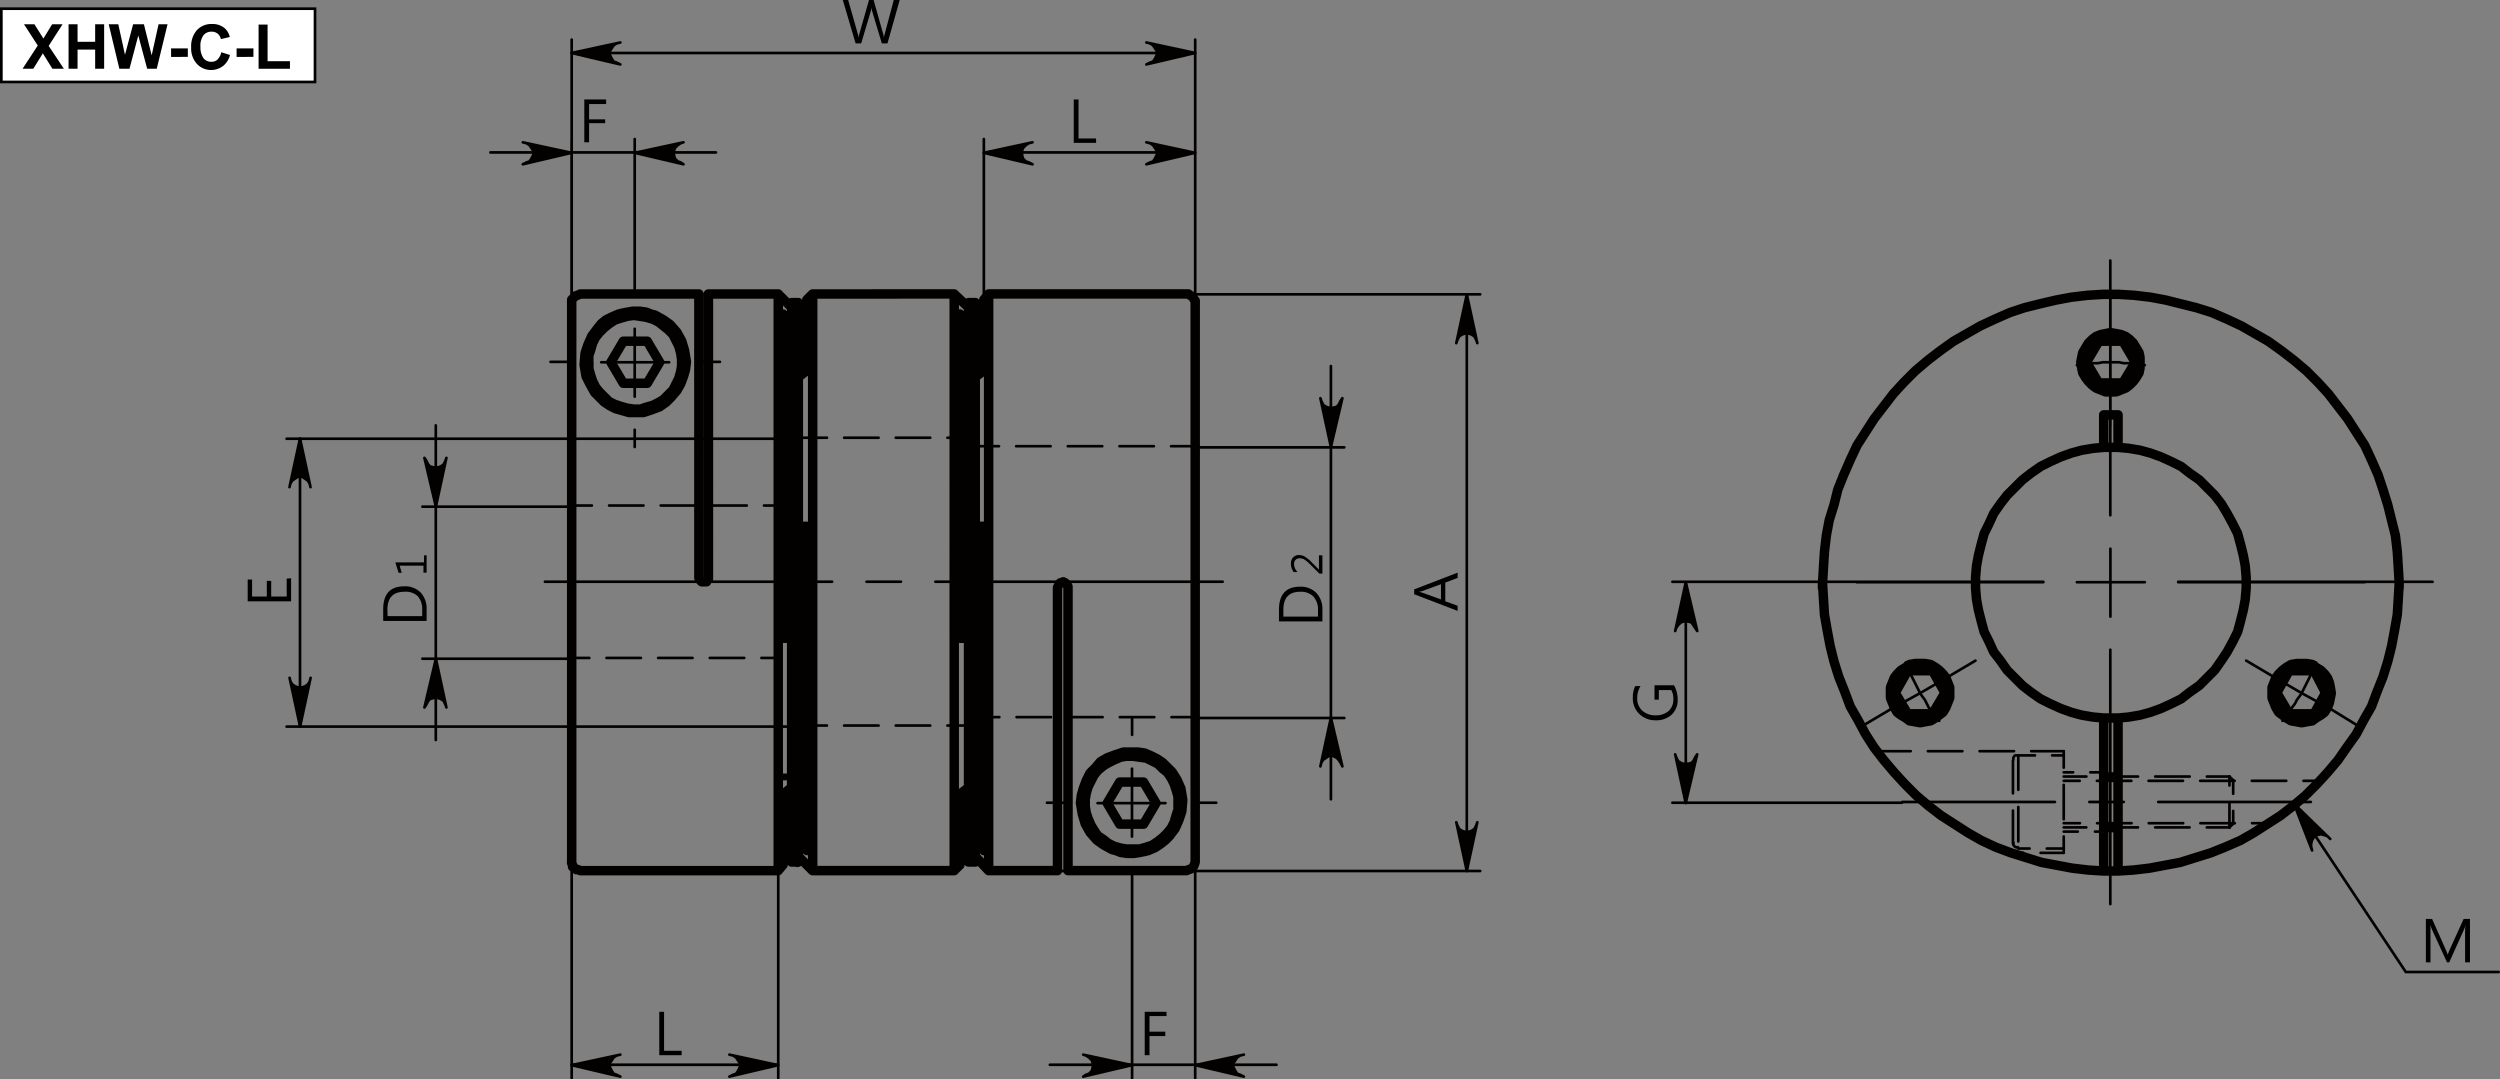 <svg xmlns="http://www.w3.org/2000/svg" xmlns:xlink="http://www.w3.org/1999/xlink" viewBox="0 0 261.42 112.88">
  <rect x="0" y="0" width="261.42" height="112.88" fill="#808080" stroke="none"/>
  <defs>
    <style>
      .cls-1, .cls-10, .cls-11, .cls-12, .cls-13, .cls-14, .cls-15, .cls-16, .cls-17, .cls-18, .cls-19, .cls-20, .cls-21, .cls-22, .cls-23, .cls-24, .cls-25, .cls-27, .cls-4, .cls-5, .cls-6, .cls-7, .cls-9 {
        fill: none;
      }

      .cls-2 {
        fill: #fff;
      }

      .cls-3 {
        clip-path: url(#clip-path);
      }

      .cls-4 {
        stroke: #000;
        stroke-miterlimit: 10;
      }

      .cls-10, .cls-11, .cls-12, .cls-13, .cls-14, .cls-15, .cls-16, .cls-17, .cls-18, .cls-19, .cls-20, .cls-21, .cls-22, .cls-23, .cls-24, .cls-4, .cls-5, .cls-6, .cls-7, .cls-9 {
        stroke-width: 0.28px;
      }

      .cls-10, .cls-11, .cls-12, .cls-13, .cls-14, .cls-15, .cls-16, .cls-17, .cls-18, .cls-19, .cls-20, .cls-21, .cls-22, .cls-23, .cls-24, .cls-25, .cls-27, .cls-5, .cls-6, .cls-7, .cls-9 {
        stroke: #030000;
        stroke-linecap: round;
        stroke-linejoin: round;
      }

      .cls-10, .cls-11, .cls-12, .cls-13, .cls-14, .cls-15, .cls-16, .cls-17, .cls-18, .cls-19, .cls-20, .cls-21, .cls-22, .cls-23, .cls-24, .cls-6 {
        stroke-dasharray: 3.6 1.8;
      }

      .cls-7 {
        stroke-dashoffset: 70.43px;
      }

      .cls-7, .cls-9 {
        stroke-dasharray: 86.4 3.6 3.6 3.6;
      }

      .cls-8 {
        clip-path: url(#clip-path-2);
      }

      .cls-9 {
        stroke-dashoffset: 56.37px;
      }

      .cls-10 {
        stroke-dashoffset: 1.08px;
      }

      .cls-11 {
        stroke-dashoffset: 0.69px;
      }

      .cls-12 {
        stroke-dashoffset: 1.53px;
      }

      .cls-13 {
        stroke-dashoffset: 1.79px;
      }

      .cls-14 {
        stroke-dashoffset: 0.2px;
      }

      .cls-15 {
        stroke-dashoffset: 1.94px;
      }

      .cls-16 {
        stroke-dashoffset: 1.91px;
      }

      .cls-17 {
        stroke-dashoffset: 1.24px;
      }

      .cls-18 {
        stroke-dashoffset: 2.27px;
      }

      .cls-19 {
        stroke-dashoffset: 1.88px;
      }

      .cls-20 {
        stroke-dashoffset: 2.39px;
      }

      .cls-21 {
        stroke-dashoffset: 0.16px;
      }

      .cls-22 {
        stroke-dashoffset: 2.61px;
      }

      .cls-23 {
        stroke-dashoffset: 2.13px;
      }

      .cls-24 {
        stroke-dashoffset: 2.66px;
      }

      .cls-25 {
        stroke-width: 0.71px;
      }

      .cls-26 {
        fill: #030000;
      }

      .cls-27 {
        stroke-width: 0.99px;
      }
    </style>
    <clipPath id="clip-path" transform="translate(-0.72 -67.12)">
      <rect class="cls-1" width="57.83" height="126.21"/>
    </clipPath>
    <clipPath id="clip-path-2" transform="translate(-0.72 -67.12)">
      <rect class="cls-1" x="25.88" y="66.37" width="236.26" height="131.71"/>
    </clipPath>
  </defs>
  <title>資產 3</title>
  <g id="圖層_2" data-name="圖層 2">
    <g id="圖層_1-2" data-name="圖層 1">
      <g>
        <rect class="cls-2" x="0.14" y="0.91" width="32.81" height="7.66"/>
        <g class="cls-3">
          <rect class="cls-4" x="0.14" y="0.91" width="32.8" height="7.66"/>
        </g>
        <path d="M4.2,74.31l1-1.61,1,1.61H7.4L5.81,71.92l1.45-2.26H6.17l-.91,1.49-.94-1.49H3.23l1.44,2.22L3.08,74.31Zm4.63,0v-2h1.84v2h.94V69.66h-.94v1.83H8.83V69.66H7.89v4.65Zm5.43,0,.92-3.48.93,3.48h1l1.13-4.65h-.94l-.72,3.25-.81-3.25H14.64l-.85,3.19-.7-3.19h-1l1.11,4.65Zm6.1-1.24v-.89H18.61v.89Zm3.11.28a.94.94,0,0,1-.65.23,1,1,0,0,1-.82-.37A2,2,0,0,1,21.68,72a1.85,1.85,0,0,1,.32-1.2,1.07,1.07,0,0,1,.84-.37,1,1,0,0,1,.64.21,1,1,0,0,1,.34.57l.93-.22a1.82,1.82,0,0,0-.47-.86,1.93,1.93,0,0,0-1.39-.5,2.06,2.06,0,0,0-1.58.64,2.54,2.54,0,0,0-.6,1.8,2.4,2.4,0,0,0,.6,1.73,2,2,0,0,0,1.52.64A2.05,2.05,0,0,0,24.07,74a2.11,2.11,0,0,0,.7-1.13l-.91-.29a1.41,1.41,0,0,1-.39.75Zm3.75-.28v-.89H25.46v.89Z" transform="translate(-0.72 -67.12)"/>
        <polygon points="30.32 7.19 30.32 6.4 27.98 6.4 27.98 2.57 27.04 2.57 27.04 7.19 30.32 7.19 30.32 7.19"/>
        <polyline class="cls-5" points="243.67 87.73 243.37 87.43 243.07 87.33 242.67 87.23 242.27 87.33 241.97 87.53 241.77 87.83 241.67 88.23 241.67 88.53 241.77 88.93 239.87 84.03 243.67 87.73"/>
        <path class="cls-6" d="M211.74,146.11h-.1l-.1,0-.1,0-.08.07-.06.08-.05.09,0,.1v.1m0,8.68v.11l0,.1.05.09.06.08.08.06.1.05.1,0h.1" transform="translate(-0.72 -67.12)"/>
        <path class="cls-5" d="M138.79,108.76l.1.3.2.4.3.2.3.1h.4l.4-.1.2-.2.2-.4.2-.3-1.2,5.1-1.1-5.1m2.3,38.5-.2-.4-.2-.3-.2-.2-.4-.2h-.4l-.3.2-.3.2-.2.3-.1.4,1.1-5.1,1.2,5.1m-107.9-29.2-.1-.4-.2-.3-.3-.2-.3-.2h-.4l-.3.2-.3.2-.2.3-.1.4,1.1-5.1,1.1,5.1M31,138l.1.4.2.3.3.2.3.1h.4l.3-.1.3-.2.2-.3.1-.4-1.1,5.1L31,138m14.1-23,.2.3.2.4.2.2.4.1h.4l.3-.1.3-.2.2-.4.1-.3-1.1,5.1-1.2-5.1m2.3,26.1-.1-.3-.2-.4-.3-.2-.3-.1h-.4l-.4.1-.2.2-.2.4-.2.3,1.2-5.1,1.1,5.1M72.19,82l-.3.1-.3.2-.3.3-.1.3v.4l.1.4.3.3.3.1.3.2-5.1-1.2,5.1-1.1m-16.8,2.3.4-.2.3-.1.2-.3.2-.4v-.4l-.2-.3-.2-.3-.3-.2-.4-.1,5.1,1.1-5.1,1.2m58.6,95.4.3-.2.3-.1.3-.3.1-.4v-.4l-.1-.3-.3-.3-.3-.2-.3-.1,5.1,1.1-5.1,1.2m16.8-2.3-.4.1-.3.2-.2.3-.2.3v.4l.2.4.2.3.3.1.4.2-5.1-1.2,5.1-1.1M65.59,71.56l-.4.1-.3.2-.2.3-.2.3v.4l.2.4.2.3.3.1.4.2-5.1-1.2,5.1-1.1m55,2.3.4-.2.3-.1.2-.3.2-.4v-.4l-.2-.3-.2-.3-.3-.2-.4-.1,5.1,1.1-5.1,1.2M108.69,82l-.4.1-.3.2-.3.3-.1.3v.4l.1.4.3.3.3.1.4.2-5.1-1.2,5.1-1.1m11.9,2.3.4-.2.3-.1.2-.3.2-.4v-.4l-.2-.3-.2-.3-.3-.2-.4-.1,5.1,1.1-5.1,1.2m-55,93.1-.4.1-.3.2-.2.3-.2.3v.4l.2.4.2.3.3.1.4.2-5.1-1.2,5.1-1.1m11.4,2.3.4-.2.3-.1.2-.3.2-.4v-.4l-.2-.3-.2-.3-.3-.2-.4-.1,5.1,1.1-5.1,1.2m98.9-33.7.1.3.2.4.3.2.3.1h.4l.4-.1.2-.2.2-.4.2-.3-1.2,5.1-1.1-5.1m2.3-12.9-.2-.3-.2-.3-.2-.3-.4-.1h-.4l-.3.1-.3.3-.2.3-.1.3L177,128l1.2,5.1m-23-30.1-.1-.3-.2-.4-.3-.2-.3-.1h-.4l-.3.1-.3.2-.2.4-.1.3,1.1-5.1,1.1,5.1m-2.2,50.1.1.3.2.4.3.2.3.1h.4l.3-.1.3-.2.2-.4.1-.3-1.1,5.1-1.1-5.1m48.5-13.5.2.3.3.4.2.4.2.4.3.3.3.4.2.3.3.4m-2-2.9-.2-.4-.2-.4-.2-.4-.2-.4-.2-.4-.2-.4-.2-.4-.1-.4m21.4-31.4h-.8l-.5.1h-.9l-.4.1h-.4l-.5.1m3.5-.3h.9l.5.1h.9l.4.1h.4l.5.1m16.4,34.3.2-.4.2-.4.2-.4.2-.4.2-.4.2-.4.2-.4.1-.4m-1.5,3.2-.2.3-.3.4-.2.4-.3.4-.2.3-.3.4-.2.3-.3.4" transform="translate(-0.72 -67.12)"/>
        <line class="cls-7" x1="198.91" y1="83.86" x2="241.64" y2="83.86"/>
        <g class="cls-8">
          <line class="cls-9" x1="56.98" y1="60.83" x2="127.85" y2="60.83"/>
          <path class="cls-5" d="M262,168.76h-9.71m0,0-11.7-17.6m-114.9,6.1V98.76m-23,58.5V98.76m-18.5,58.5V98.76" transform="translate(-0.72 -67.12)"/>
        </g>
        <path class="cls-10" d="M102.7,142.11h23m0-28.33h-23" transform="translate(-0.72 -67.12)"/>
        <path class="cls-11" d="M102.7,112.89H84.28m0,30.1H102.7" transform="translate(-0.72 -67.12)"/>
        <line class="cls-12" x1="59.82" y1="52.86" x2="81.96" y2="52.86"/>
        <line class="cls-13" x1="81.43" y1="68.8" x2="59.82" y2="68.8"/>
        <line class="cls-6" x1="233.52" y1="81.59" x2="233.13" y2="81.2"/>
        <line class="cls-14" x1="215.8" y1="78.55" x2="196.41" y2="78.55"/>
        <line class="cls-15" x1="242.53" y1="81.65" x2="215.8" y2="81.65"/>
        <line class="cls-16" x1="215.8" y1="86.08" x2="237.19" y2="86.08"/>
        <path class="cls-17" d="M216.52,153.64h17.33m0-5.32H216.52" transform="translate(-0.72 -67.12)"/>
        <line class="cls-6" x1="233.13" y1="86.52" x2="233.52" y2="86.13"/>
        <line class="cls-18" x1="233.52" y1="86.13" x2="233.52" y2="81.59"/>
        <line class="cls-19" x1="215.8" y1="78.55" x2="215.8" y2="89.18"/>
        <line class="cls-20" x1="215.8" y1="78.99" x2="211.02" y2="78.99"/>
        <line class="cls-21" x1="210.49" y1="79.52" x2="210.49" y2="88.2"/>
        <line class="cls-20" x1="211.02" y1="88.73" x2="215.8" y2="88.73"/>
        <line class="cls-22" x1="210.59" y1="89.18" x2="215.8" y2="89.18"/>
        <path class="cls-23" d="M220.77,147.88h-4.25m0,6.2h4.25" transform="translate(-0.72 -67.12)"/>
        <line class="cls-24" x1="233.13" y1="81.2" x2="233.13" y2="86.52"/>
        <path class="cls-6" d="M233.85,153.64l0-.08m-22.08-7.45v9.74" transform="translate(-0.72 -67.12)"/>
        <path class="cls-5" d="M46.29,136v8.5m0-24.4V136m0-15.9v-8.5M60.49,136H44.89m15.6-15.9H44.89M32.09,113v30.1m52.1,0H30.69M84.19,113H30.69m109.2,29.2v8.5m0-36.8v28.3m0-28.3v-8.5m-14.2,36.8h15.6m-15.6-28.3h15.6" transform="translate(-0.72 -67.12)"/>
        <path class="cls-25" d="M84.19,153.66h-2.1m0-5.3h2.1" transform="translate(-0.72 -67.12)"/>
        <path class="cls-5" d="M67.09,96.16V81.66m-6.6,17.1V81.66m6.6,1.4h8.5m-8.5,0h-6.6m0,0H52m8.5,95.4h21.6m0-27.8v29.2m-21.6-22.6v22.6m43.1-96.8h22.1m0,15.7V81.66m-22.1,16.8V81.66m-43.1-9h65.2m0,26.1V71.26m-65.2,27.5V71.26m65.2,107.2h8.5m-15.1,0h6.6m-6.6,0h-8.6m15.2-21.2v22.6m-6.6-20v20m80.5-28.8h-24m12.2-23.1h-12.2m1.4,23.1V128m-22.9-30.1v60.3m-42.8,0h44.2m-30.7-60.3h30.7m46,41.7-3.1,1.7m3.1-1.7,3.1-1.8m16.8-9.8v-3.5m0,3.5h-3.5m3.5,0v3.6m0-3.6H225m-3.6-23v-3.5m0,3.5v3.6m20,31,3.1,1.7m-3.1-1.7-3.1-1.8m-16.9-9.8v-3.5m0,3.5h-3.5m3.5,0v3.6m0-3.6H225M67.09,105v-3.5m0,3.5h-3.5m3.5,0v3.6m0-3.6h3.6m48.4,46.1v-3.6m0,3.6h-3.6m3.6,0v3.5m0-3.5h3.5m75.8-9.8-2.7,1.6m8.9-5.1,2.7-1.6m14.1-15.2v-19.5m-7,26.5h-19.5m26.5,7.1v19.5m7.1-26.6H248m-26.6-26.5v-3.1m0,10.2v3.1m23.1,29.6,2.6,1.6m-8.8-5.1-2.7-1.6M221.39,121V94.36m-7,33.6h-26.6m33.6,7.1v26.6m7.1-33.7h26.6m-188-30.1v-1.7m-7,8.8h-1.8m8.8,7.1v1.8m7.1-8.9H76m43.1,39v-1.8m-7.1,8.9h-1.8m8.9,7.1v1.7m7-8.8h1.8" transform="translate(-0.72 -67.12)"/>
        <polygon class="cls-26" points="243.67 87.73 243.37 87.43 243.07 87.33 242.67 87.23 242.27 87.33 241.97 87.53 241.77 87.83 241.67 88.23 241.67 88.53 241.77 88.93 239.87 84.03 243.67 87.73"/>
        <path class="cls-26" d="M138.79,108.76l.1.3.2.4.3.2.3.1h.4l.4-.1.2-.2.2-.4.2-.3-1.2,5.1-1.1-5.1m2.3,38.5-.2-.4-.2-.3-.2-.2-.4-.2h-.4l-.3.2-.3.2-.2.3-.1.4,1.1-5.1,1.2,5.1m-107.9-29.2-.1-.4-.2-.3-.3-.2-.3-.2h-.4l-.3.2-.3.2-.2.3-.1.4,1.1-5.1,1.1,5.1M31,138l.1.4.2.3.3.2.3.1h.4l.3-.1.3-.2.2-.3.1-.4-1.1,5.1L31,138m14.1-23,.2.3.2.4.2.2.4.1h.4l.3-.1.3-.2.2-.4.1-.3-1.1,5.1-1.2-5.1m2.3,26.1-.1-.3-.2-.4-.3-.2-.3-.1h-.4l-.4.1-.2.2-.2.4-.2.3,1.2-5.1Z" transform="translate(-0.72 -67.12)"/>
        <path class="cls-26" d="M72.19,82l-.3.1-.3.2-.3.3-.1.3v.4l.1.4.3.3.3.1.3.2-5.1-1.2,5.1-1.1m-16.8,2.3.4-.2.3-.1.2-.3.2-.4v-.4l-.2-.3-.2-.3-.3-.2-.4-.1,5.1,1.1Z" transform="translate(-0.72 -67.12)"/>
        <path class="cls-26" d="M114,179.66l.3-.2.3-.1.3-.3.1-.4v-.4l-.1-.3-.3-.3-.3-.2-.3-.1,5.1,1.1-5.1,1.2m16.8-2.3-.4.1-.3.2-.2.3-.2.3v.4l.2.4.2.3.3.1.4.2-5.1-1.2,5.1-1.1M65.59,71.56l-.4.1-.3.2-.2.3-.2.3v.4l.2.4.2.3.3.1.4.2-5.1-1.2,5.1-1.1m55,2.3.4-.2.3-.1.2-.3.2-.4v-.4l-.2-.3-.2-.3-.3-.2-.4-.1,5.1,1.1-5.1,1.2M108.69,82l-.4.1-.3.2-.3.3-.1.3v.4l.1.4.3.3.3.1.4.2-5.1-1.2,5.1-1.1m11.9,2.3.4-.2.3-.1.2-.3.2-.4v-.4l-.2-.3-.2-.3-.3-.2-.4-.1,5.1,1.1-5.1,1.2m-55,93.1-.4.1-.3.2-.2.3-.2.3v.4l.2.4.2.3.3.1.4.2-5.1-1.2,5.1-1.1m11.4,2.3.4-.2.3-.1.2-.3.2-.4v-.4l-.2-.3-.2-.3-.3-.2-.4-.1,5.1,1.1Z" transform="translate(-0.72 -67.12)"/>
        <path class="cls-26" d="M175.89,146l.1.3.2.4.3.2.3.1h.4l.4-.1.2-.2.2-.4.2-.3-1.2,5.1-1.1-5.1m2.3-12.9-.2-.3-.2-.3-.2-.3-.4-.1h-.4l-.3.1-.3.3-.2.3-.1.3L177,128Z" transform="translate(-0.72 -67.12)"/>
        <path class="cls-26" d="M155.19,103l-.1-.3-.2-.4-.3-.2-.3-.1h-.4l-.3.1-.3.2-.2.4-.1.3,1.1-5.1,1.1,5.1m-2.2,50.1.1.3.2.4.3.2.3.1h.4l.3-.1.3-.2.2-.4.1-.3-1.1,5.1Z" transform="translate(-0.72 -67.12)"/>
        <path class="cls-27" d="M85.09,100.06h-.9m0,44.3h.9m0-9.7h-.9m19.4-34.6h-.9m0,44.3h.9m0-9.7h-.9m-20.1,21.2h.9m17.6,0h.9m0-44.2h-.9m0,9.7h.9m-18.5-9.7h-.9m0,9.7h.9m.6-22.6h-.2m0,58.5h.2m18.2-58.5h-.2m0,58.5h.2m-18.6-58.5h-.2m0,58.5h.2m.2-58.5h-.2m0,58.5h.2m18.6-58.5h-.2m0,58.5h.2m.2-58.5h-.2m0,58.5h.2m-18.5-58.5h-.1m0,58.5h.1m17.9-58.5H102m0,58.5h.1m23.6-58.5v-.2l-.1-.1-.1-.2-.1-.1-.1-.1-.2-.1-.1-.1h-.2m-20.7,60.3h7.2m13.5-60.3h-20.7m0,0-.5.6m-.9,58.2,1.4,1.5m-3.6-60.3H85.69m0,60.3h14.8m0,0,.6-.6m-15.4-59.7-.6.6m16.9.8-1.5-1.4m-16.3,58.8,1.5,1.5m-25.2-.9v.1l.1.2v.2l.2.1.1.1.1.1h.2l.2.1m20.7-60.3h-7.3m-13.4,60.3h20.7m0,0,.5-.6m.9-58.3-1.4-1.4M62.29,105v-.7l.2-.6.2-.7.3-.6.4-.5.5-.5.5-.4.6-.4.6-.2.7-.2.7-.1.7.1.6.1.7.2.6.3.5.4.5.4.5.5.3.6.3.6.2.7.1.7v.7l-.1.6-.2.7-.3.6-.3.6-.5.5-.5.5-.5.3-.6.3-.7.2-.6.2H67l-.7-.1-.7-.2-.6-.2-.6-.3-.5-.5-.5-.5-.4-.5-.3-.6-.2-.6-.2-.7V105m2.3,0,1.3,2.2m0,0h2.5m0,0,1.3-2.2m0,0-1.3-2.2m0,0h-2.5m0,0-1.3,2.2m52,50.3-.5-.4-.6-.4-.4-.6-.3-.5-.3-.7-.2-.6-.1-.7v-.7l.1-.6.2-.7.3-.6.3-.6.4-.5.6-.5.5-.3.6-.3.7-.3.6-.1h.7l.7.1.7.1.6.3.6.3.5.5.5.4.4.6.3.6.2.6.2.7v1.4l-.2.6-.2.7-.3.6-.4.5-.5.5-.5.4-.6.4-.6.2-.7.2h-1.4l-.6-.1-.7-.2-.6-.3m1.2-2h2.5m0,0,1.3-2.2m0,0-1.3-2.2m0,0h-2.5m0,0-1.3,2.2m0,0,1.3,2.2m-33.7,4V98.76m-.2,58.5V98.76m18.2,54.6V98.76m0,58.5h0v-3.9m.2,0V98.76m0,58.5h0v-3.9m-18.6,3.9V98.76m-.2,58.5V98.76m.4,58.5V98.76m-.2,58.5V98.76m18.8,54.6V98.76m0,58.5h0v-3.9m-.2,0V98.76m0,58.5h0v-3.9m.4,0V98.76m0,58.5h0v-3.9m-.2,0V98.76m0,58.5h0v-3.9m-18.3,3.9V98.76m-.1,58.5V98.76m18,54.6V98.76m0,58.5h0v-3.9m-.1,0V98.76m0,58.5h0v-3.9m23.7-54.6h0v58.5m0,0-.1.3-.1.2-.2.2-.3.1-.2.1m-20.7-52.8v16.8m0-24.3v7.5m0,51.2v1.6m0-36v34.4m9.6-5.5.1-.8.2-.7.3-.8.4-.8.6-.6.5-.6.7-.4.8-.3.9-.3h1.5l.7.1.7.3.6.3.6.4.5.5.5.5.5.8.4.9.2,1.2-.1,1.2-.3.9-.4.9-.6.8-.4.4-.5.4-.6.4-.7.3-.4.1-.5.1-.6.1h-.7l-.7-.1-.5-.2-.4-.1-.9-.5-.7-.5-.7-.8-.5-.9-.3-1-.2-1.2m-1.3-22.5v29.6m0-29.6v-.1l-.1-.2-.1-.1-.1-.1-.2-.1-.1.1h-.2l-.1.1-.1.2-.1.2m0,0v29.6m13.5,0h-12.4m-8.8-2.1v-33.9m0,0h-.9m0-15.6.9-.7m0,0v-7.4m-.9,56.8.9.8m-3.1-56.6v-1.6m0,36V99.46m0,51.2v-16.8m0,24.3v-7.5m-14.8,5.9v1.6m0-36v34.4m0-51.2v16.8m0-24.3v7.5m-.6,50.7v-33.9m16-22.2v33.9m0,0h.9m0,15.6-.9.7m-16-28h-.9m0-15.6.9-.7m16,44.3v7.4m-16-51.7v-7.4m16.9,2.3-.9-.8m-16.9,55.3.9.8m-24.6,1.2h0V98.76m0,0v-.3l.2-.2.2-.2.3-.1.2-.1m20.7,52.8v-16.8m0,24.3v-7.5m0-51.2v-1.6m0,36V99.46m-9.6,5.5-.1.8-.2.7-.3.8-.4.7-.6.7-.5.5-.7.5-.8.3-.9.3h-1.5l-.7-.2-.7-.2-.6-.3-.6-.4-.5-.5-.5-.5-.5-.9-.4-.8-.2-1.2.1-1.2.3-.9.4-.9.6-.8.4-.5.5-.4.6-.3.7-.3.4-.1.5-.1.6-.1h.7l.7.1.5.2.4.1.9.5.7.5.7.8.5.9.3,1,.2,1.2m1.3,22.5V97.86m0,29.6v.1l.1.2.1.1.1.1h.5l.1-.2.1-.1v-.2m0,0V97.86m-13.4,0h12.4m8.8,2.1v33.9m0,0h.9m0,15.6-.9.7m0,0v7.4m.9-56.8-.9-.8m138.1,53.7h1.5m0-5.3h-1.5m-20.5-11.1-1.3,2.3m0,0,1.3,2.2m0,0h2.6m0,0,1.3-2.2m0,0-1.3-2.3m0,0h-2.6m39.9,0-1.3,2.3m0,0,1.3,2.2m0,0h2.6m0,0,1.2-2.2m0,0-1.2-2.3m0,0h-2.6m-19.9-30.1h2.5m0,0L224,105m0,0-1.3-2.2m0,0h-2.5m0,0-1.3,2.2m0,0,1.3,2.2m.5,50.1v.9m0,0-1.6-.1-1.7-.2-1.6-.3-1.6-.3-1.6-.5-1.6-.5-1.6-.6-1.5-.7-1.4-.8-1.4-.9-1.4-.9-1.3-1-1.3-1.1-1.2-1.2-1.1-1.2-1.1-1.3-1-1.3-.9-1.4-.8-1.5-.8-1.4-.6-1.6-.6-1.5-.5-1.6-.4-1.6-.3-1.6-.3-1.7-.1-1.6-.1-1.7.1-1.7.1-1.6.2-1.7.3-1.6.5-1.6.4-1.6.6-1.5.7-1.6.7-1.5.9-1.4.9-1.4,1-1.3,1-1.3,1.1-1.2,1.2-1.2,1.3-1.1,1.3-1,1.4-1,1.4-.8,1.4-.8,1.5-.7,1.6-.7,1.5-.5,1.6-.4,1.7-.4,1.6-.3L219,98l1.6-.1h1.7l1.6.1,1.7.2,1.6.3,1.6.4,1.6.4,1.6.5,1.6.7,1.5.7,1.4.8,1.4.8,1.4,1,1.3,1,1.3,1.1,1.2,1.2,1.1,1.2,1,1.3,1,1.3.9,1.4.9,1.4.7,1.5.7,1.6.5,1.5.5,1.6.4,1.6.4,1.6.2,1.7.1,1.6.1,1.7-.1,1.7-.1,1.6-.3,1.7-.3,1.6-.4,1.6-.5,1.6-.6,1.5-.6,1.6-.8,1.4-.8,1.5-1,1.4-.9,1.3-1.1,1.3-1.1,1.2-1.2,1.2-1.3,1.1-1.3,1-1.4.9-1.4.9-1.4.8-1.6.7-1.5.6-1.6.5-1.6.5-1.6.3-1.6.3-1.7.2-1.6.1m0,0v-.9m0-15.1,1.1-.1,1.2-.2,1.1-.3,1.1-.4,1.1-.5,1-.5.9-.7,1-.7.8-.8.8-.8.7-1,.6-.9.6-1.1.5-1,.3-1.1.3-1.2.2-1.1.1-1.2v-1.1l-.1-1.2-.2-1.1L235,124l-.3-1.1-.5-1-.6-1.1-.6-1-.7-.9-.8-.8-.8-.8-1-.7-.9-.7-1-.5-1.1-.5-1.1-.4-1.1-.3-1.2-.2-1.1-.1m0-3.4v3.4m-1.5-3.4h1.5m-1.5,0v3.4m0,0-1.1.1-1.2.2-1.1.3-1.1.4-1.1.5-1,.5-1,.7-.9.7-.8.8-.8.8-.7.9-.7,1-.5,1.1-.5,1-.3,1.1-.3,1.2-.2,1.1-.1,1.2v1.1l.1,1.2.2,1.1.3,1.2.3,1.1.5,1,.5,1.1.7.9.7,1,.8.8.8.8.9.7,1,.7,1,.5,1.1.5,1.1.4,1.1.3,1.2.2,1.1.1m23.4-1.1.2-.5.1-.5.1-.5-.1-.6-.1-.5-.2-.5-.3-.4-.4-.4-.5-.3-.4-.3-.6-.1h-1l-.6.1-.5.3-.4.3-.4.4-.3.4-.2.5-.2.5v1.1l.2.5.2.5.3.5.4.3.4.3.5.3.6.1.5.1.5-.1.6-.1.4-.3.5-.3.4-.3.3-.5m-22.7-39.2-.5.1-.5.1-.5.2-.4.3-.4.4-.3.5-.3.5-.1.5-.1.5.1.6.1.5.3.5.3.4.4.4.4.3.5.2.5.2H222l.5-.2.5-.2.4-.3.4-.4.3-.4.3-.5.1-.5v-1.1l-.1-.5-.3-.5-.3-.5-.4-.4-.4-.3-.5-.2-.5-.1-.6-.1m-22.6,39.2.3.5.4.3.5.3.4.3.6.1.5.1.5-.1.6-.1.5-.3.4-.3.4-.3.3-.5.2-.5.2-.5V139l-.2-.5-.2-.5-.3-.4-.4-.4-.4-.3-.5-.3-.6-.1h-1l-.6.1-.4.3-.5.3-.4.4-.3.4-.2.5-.2.5v1.1l.2.5.2.5m23.4,1.1v15.1m-1.5-15.1v15.1m1.5-43.4h-1.5M191.29,128v.6m60.3,0V128m-30.9,30.2h1.5m0-16h-1.5" transform="translate(-0.72 -67.12)"/>
        <path d="M153.14,127v.55l-1.29.49V130l1.29.46V131l-4.54-1.74v-.51Zm-1.74,1.21-2,.73-.3.07h0a2.28,2.28,0,0,1,.3.07l2,.72Z" transform="translate(-0.72 -67.12)"/>
        <path d="M64.1,78H62.32v1.6H64V80H62.32v2h-.5V77.52H64.1Z" transform="translate(-0.72 -67.12)"/>
        <path d="M122.7,173.37h-1.78V175h1.65v.46h-1.65v2h-.5v-4.54h2.28Z" transform="translate(-0.72 -67.12)"/>
        <path d="M94.8,67.12l-1.28,4.54h-.59l-1-3.34a1.77,1.77,0,0,1-.07-.46h0a2.39,2.39,0,0,1-.09.45l-1,3.35h-.58l-1.34-4.54h.56l1,3.51a2.51,2.51,0,0,1,.08.45h0a3.54,3.54,0,0,1,.1-.45l1-3.51h.48l1,3.54a2,2,0,0,1,.08.42h0a2.07,2.07,0,0,1,.09-.43l.94-3.53Z" transform="translate(-0.72 -67.12)"/>
        <path d="M115.34,82.06H113V77.52h.5V81.6h1.83Z" transform="translate(-0.72 -67.12)"/>
        <path d="M72,177.46H69.66v-4.54h.5V177H72Z" transform="translate(-0.72 -67.12)"/>
        <path d="M139,132.1h-4.54v-1.23c0-1.6.74-2.4,2.21-2.4a2.29,2.29,0,0,1,1.7.65,2.46,2.46,0,0,1,.63,1.79Zm-4.08-.5h3.62v-.69a2,2,0,0,0-.48-1.41,1.81,1.81,0,0,0-1.37-.5c-1.18,0-1.77.62-1.77,1.88Z" transform="translate(-0.72 -67.12)"/>
        <path d="M139,125.19v1.91h-.31l-.94-.93a3.32,3.32,0,0,0-.68-.57,1,1,0,0,0-.44-.1.57.57,0,0,0-.44.16.63.63,0,0,0-.15.45,1.2,1.2,0,0,0,.37.83H136a1.4,1.4,0,0,1-.29-.87.89.89,0,0,1,.23-.66.79.79,0,0,1,.62-.25,1.16,1.16,0,0,1,.59.16,3.74,3.74,0,0,1,.75.62l.74.75h0v-1.5Z" transform="translate(-0.72 -67.12)"/>
        <path d="M31.16,127.59V130H26.62v-2.28h.46v1.78h1.54v-1.64h.46v1.64H30.7v-1.88Z" transform="translate(-0.72 -67.12)"/>
        <path d="M45.33,132.05H40.79v-1.23c0-1.6.74-2.39,2.21-2.39a2.28,2.28,0,0,1,1.7.64,2.47,2.47,0,0,1,.63,1.8Zm-4.08-.5h3.62v-.69a2,2,0,0,0-.48-1.41A1.84,1.84,0,0,0,43,129c-1.18,0-1.77.63-1.77,1.88Z" transform="translate(-0.72 -67.12)"/>
        <path d="M45.33,125.18V127H45v-.73H42.51l.22.75H42.4l-.34-1.09h3v-.73Z" transform="translate(-0.72 -67.12)"/>
        <path d="M175.77,138.78a3,3,0,0,1,.38,1.51,2.06,2.06,0,0,1-.63,1.56,2.33,2.33,0,0,1-1.65.59,2.39,2.39,0,0,1-1.73-.66,2.25,2.25,0,0,1-.68-1.68,2.82,2.82,0,0,1,.25-1.24h.56a2.38,2.38,0,0,0-.35,1.3,1.68,1.68,0,0,0,.53,1.27,2,2,0,0,0,1.38.49,2,2,0,0,0,1.37-.45,1.63,1.63,0,0,0,.5-1.25,1.84,1.84,0,0,0-.22-.94h-1.3v1h-.45v-1.5Z" transform="translate(-0.72 -67.12)"/>
        <path d="M258.49,167.75v-3.06c0-.23,0-.53.05-.88h0a2.61,2.61,0,0,1-.13.43l-1.58,3.51h-.23L255,164.26a3,3,0,0,1-.13-.45h0c0,.16,0,.45,0,.87v3.07h-.48v-4.54h.65l1.42,3.2a4.5,4.5,0,0,1,.21.54h0c.06-.16.13-.34.22-.55l1.45-3.19H259v4.54Z" transform="translate(-0.72 -67.12)"/>
      </g>
    </g>
  </g>
</svg>
